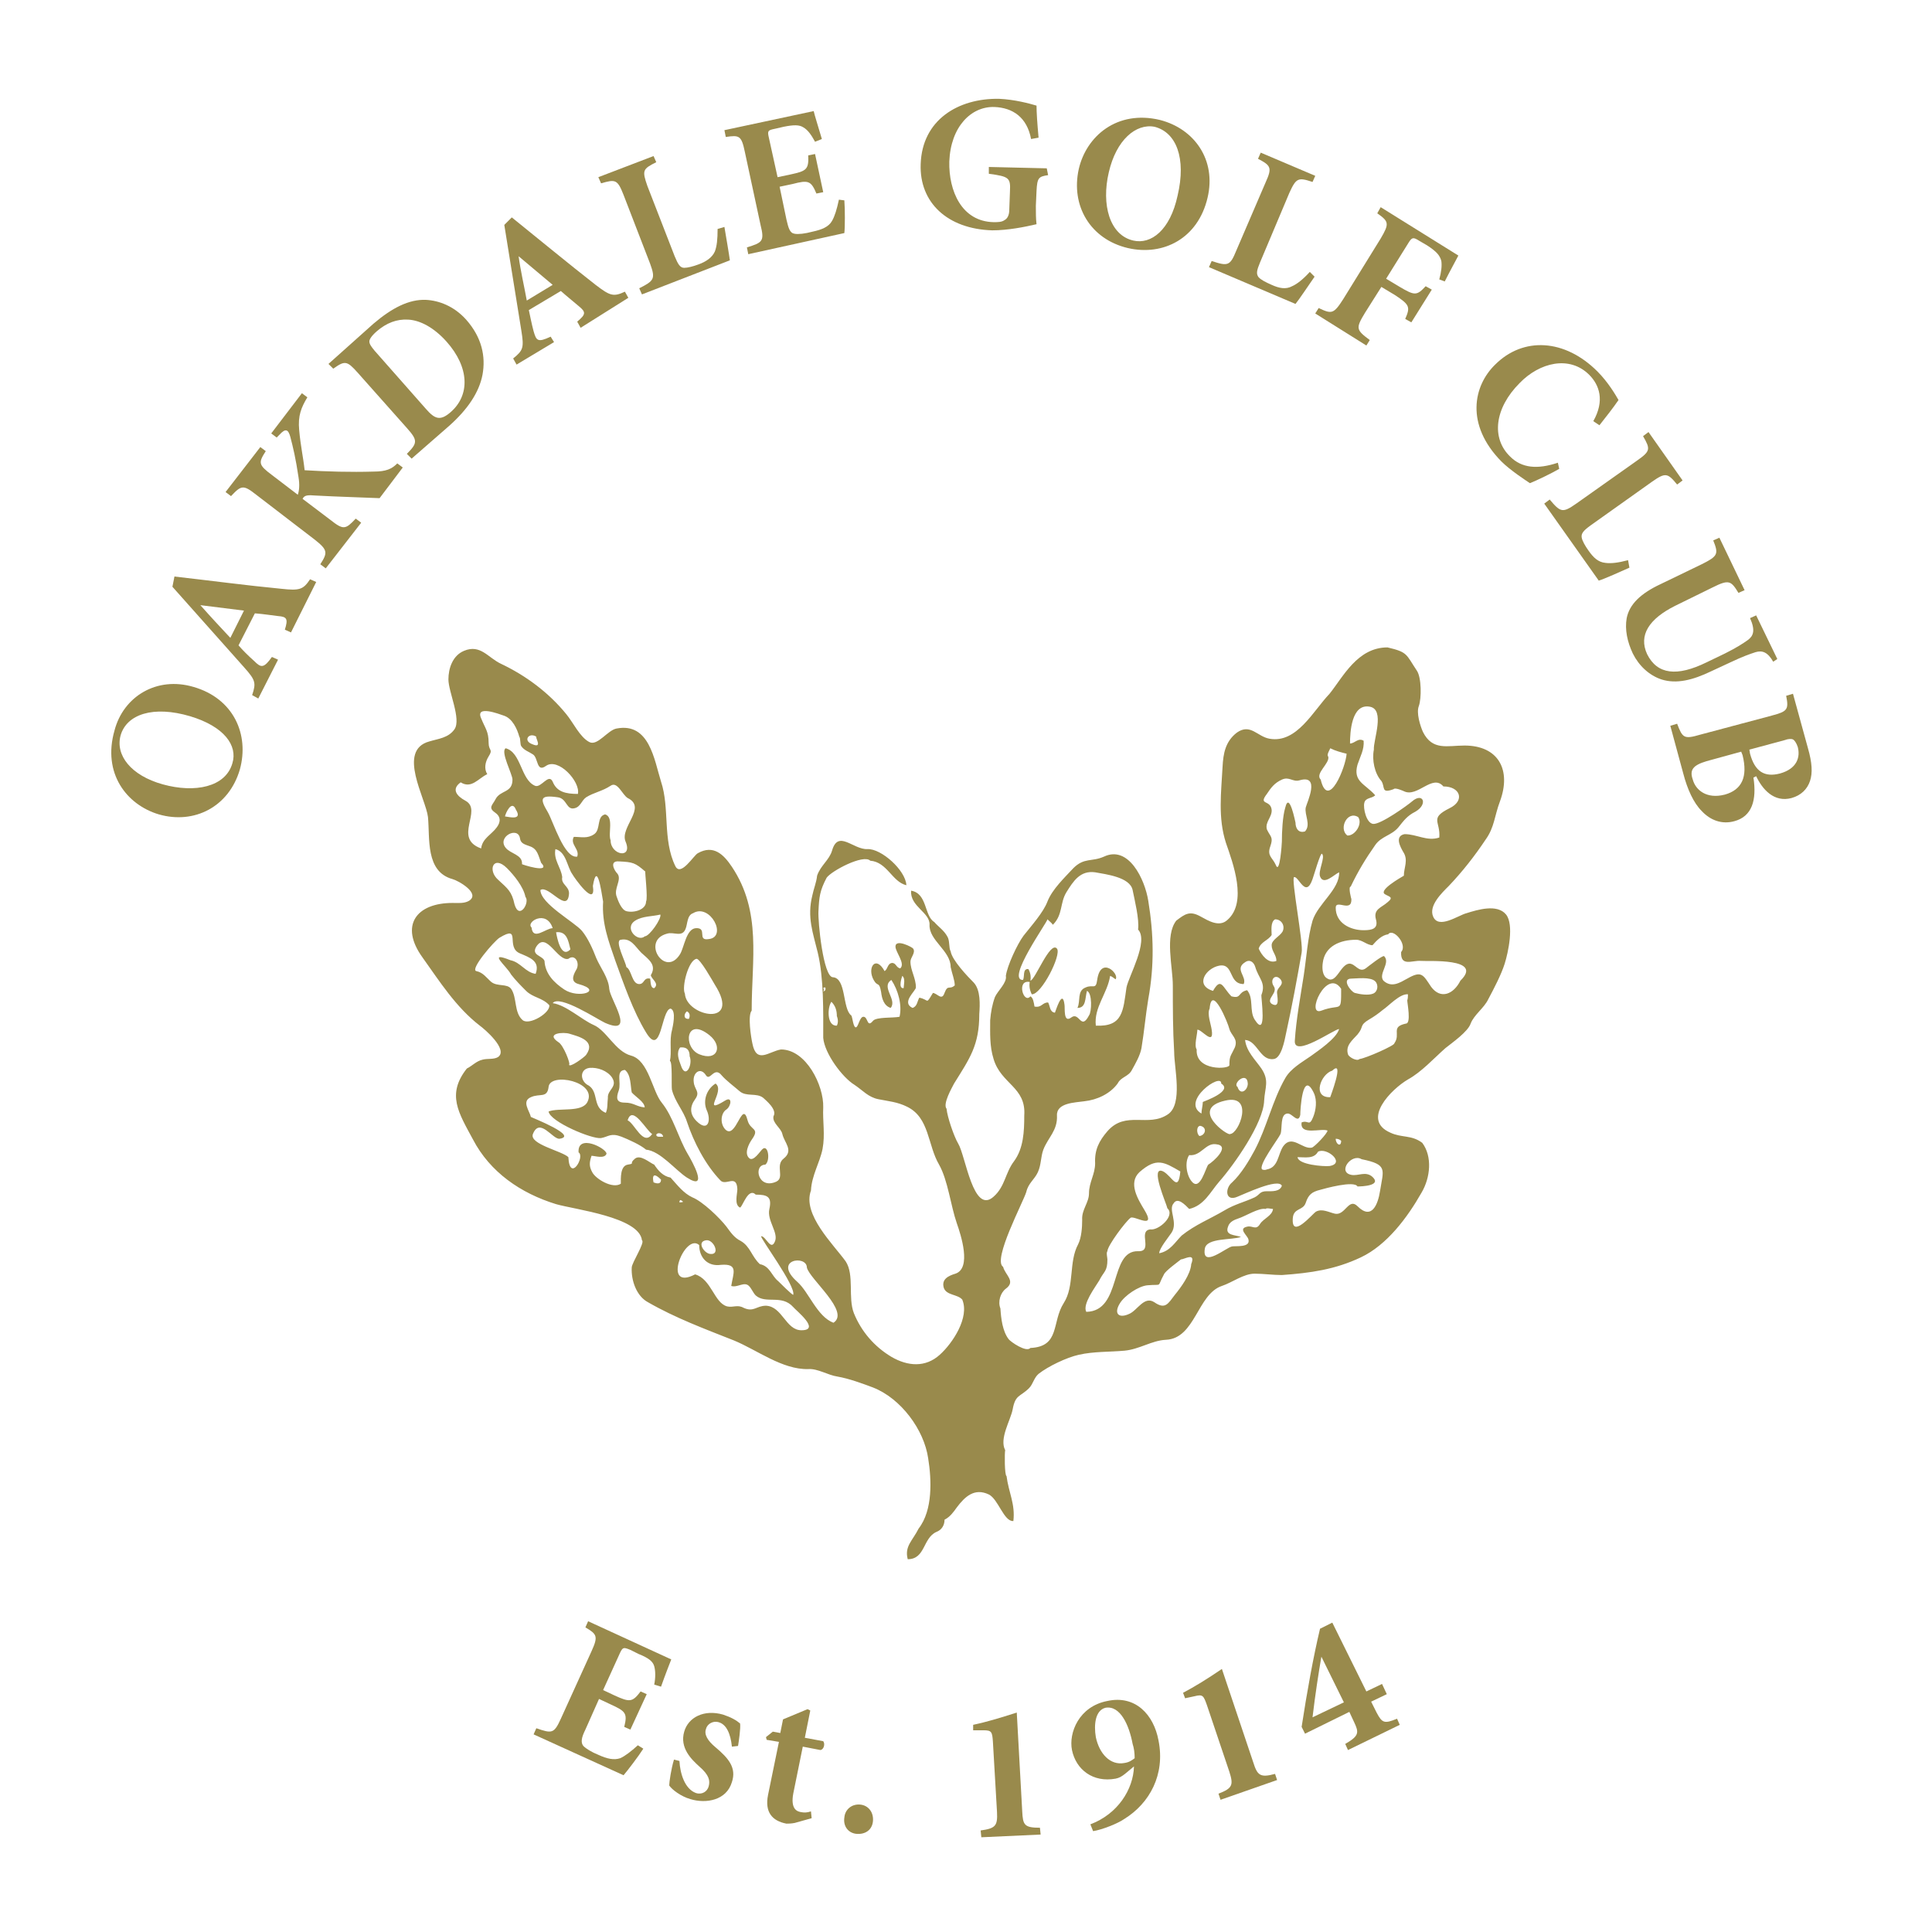 <?xml version="1.0" encoding="UTF-8"?>
<svg xmlns="http://www.w3.org/2000/svg" xmlns:xlink="http://www.w3.org/1999/xlink" version="1.1" id="Layer_1" x="0px" y="0px" viewBox="0 0 283.5 283.5" style="enable-background:new 0 0 283.5 283.5;" xml:space="preserve">
<style type="text/css">
	.st0{opacity:0.85;}
	.st1{fill-rule:evenodd;clip-rule:evenodd;fill:#87752D;}
	.st2{fill:#87752D;}
</style>
<g class="st0">
	<path class="st1" d="M118.4,186c0-1.9-5.1-1.2-1.4,2.1c1.7,1.5,2.9,5.1,5.3,6C124.8,192.5,118.8,187.7,118.4,186 M173.3,184.8   c-0.5,0.4-2.3,1.7-2.5,2.2c-1.1,2-0.1,1.4-2.4,1.6c-1.3,0.1-3.4,1.5-4.1,2.7c-0.9,1.5-0.1,2.2,1.4,1.5c1.2-0.5,2.2-2.7,3.7-1.7   c1.6,1.1,2,0.2,3-1.1c0.9-1.1,2.3-3,2.4-4.5C175.5,183.7,173.8,184.8,173.3,184.8 M102.6,182.7c-2.1-1.9-5.6,6.9-0.6,4.3   c2.4,0.7,2.8,4.2,4.7,4.7c0.9,0.2,1.5-0.3,2.4,0.2c1.5,0.7,1.9-0.3,3.3-0.3c2.4,0.1,2.9,3.6,5.2,3.6c2.9,0-0.8-2.9-1.2-3.4   c-1.7-1.9-4-0.4-5.5-1.7c-0.4-0.4-0.6-1-1-1.4c-0.7-0.7-1.7,0.3-2.6,0c0.3-1.9,1.1-3.3-1.5-3.1   C103.8,185.9,102.6,184.5,102.6,182.7 M103.6,182c-1.4,0.2-0.3,1.9,0.6,2C105.8,184.2,104.7,181.8,103.6,182 M185.7,177.4   c-1-0.2-3,1.1-4,1.4c-0.6,0.2-1.3,0.5-1.5,1.2c-0.5,1.3,1,1.2,1.9,1.5c-1.3,0.5-5,0.1-5.3,1.7c-0.5,3,3.2-0.2,4-0.3   c0.5-0.1,2.7,0.2,2.4-1c-0.1-0.6-1.6-1.6-0.2-1.9c0.8-0.2,1.3,0.6,1.9-0.4c0.5-0.8,1.8-1.2,1.9-2.2   C186.5,177.4,185.9,177.2,185.7,177.4 M100.1,176.4c0.3,0-0.1-0.3-0.3-0.3C99.5,176.6,99.9,176.4,100.1,176.4 M95.9,173.5   c0.5,0.2,1.1,0.3,1.1-0.4C95.4,171.5,95.9,173.5,95.9,173.5 M171.3,177.3c-0.1-0.6-2.7-6.4-0.6-5.4c1.3,0.7,2.2,3.2,2.5,0   c-2.4-1.4-3.5-2.1-6,0.1c-1.7,1.6-0.2,4,0.7,5.5c1.9,3.1-1.5,0.8-2,1.2c-0.7,0.5-3.4,4.1-3.4,4.9c-0.2,0.2,0,1,0,1.2   c0,1.8-0.5,1.7-1.2,3.1c-0.6,1-2.5,3.5-1.9,4.6c5.3-0.1,3.3-9,7.6-8.9c2.3,0.1-0.1-3,1.8-3.2C170,180.6,172.5,178.4,171.3,177.3    M199.8,170.1c-1.5-0.9-3.6,1.9-1.5,2.3c1,0.2,2.1-0.6,3.1,0.3c1.4,1.3-1.6,1.4-2.2,1.4c-0.5-0.9-4.8,0.3-5.5,0.5   c-1.2,0.3-1.7,0.7-2.1,1.9c-0.4,1.2-1.8,0.7-1.9,2.3c-0.2,3.1,2.9-0.7,3.4-1c0.9-0.5,1.9,0.1,2.8,0.3c1.5,0.3,2-2.4,3.3-1.1   c2.1,2.1,3-0.3,3.3-2.2C203,171.6,203.7,170.9,199.8,170.1 M193.4,169c-0.6,1.1-1.9,0.8-3,0.8c0.1,1.1,3.8,1.4,4.7,1.3   C197.5,170.7,194.7,168.3,193.4,169 M174.5,169.5c-0.7,1-0.4,3,0.4,3.9c1.2,1.4,2-2,2.4-2.5c0.7-0.4,3.4-2.8,1.1-3   C176.9,167.7,176.2,169.7,174.5,169.5 M196,167.1c0,0.8,0.8,1.3,0.8,0.3C196.6,167.2,196.3,167.1,196,167.1 M96.3,166.5   c0,0.4,0.5,0.3,1,0.3C97.3,166.3,96.5,166.1,96.3,166.5 M176.1,165.2c-0.6,0.1-0.5,1.2-0.1,1.5   C176.9,166.6,177.2,165.4,176.1,165.2 M95.7,166.4c-0.8-0.4-2.9-4.4-3.6-2C93.1,164.8,94.4,168.3,95.7,166.4 M180.5,166.4   c1.3,0,3.6-5.9-0.7-4.9C174.4,162.7,180.3,166.8,180.5,166.4 M185.9,171.6c1.7-0.3,1.6-2.2,2.4-3.4c1.3-1.8,2.8,0.5,4.2,0.2   c0.4-0.1,2.3-2.1,2.3-2.5c-0.9-0.4-4.1,0.8-3.8-1.2c1-0.4,1.1,0.7,1.7-0.8c0.4-1,0.6-2.4,0.1-3.5c-1.7-3.6-2,2.6-2,3.2   c-0.3,1.4-1.2-0.3-1.9-0.2c-1.1,0.1-0.7,2.2-1,3c-0.3,0.7-3.3,4.6-2.7,5.2C185.4,171.7,185.7,171.7,185.9,171.6 M179.2,159   c0.1-1.7-6,2.6-2.9,4.4c0-0.5,0.2-1.2,0.2-1.7C176.7,161.6,181,160.1,179.2,159 M181.6,159.5c0.4,1.3,1.5,0.5,1.5-0.5   C183,157.1,180.8,159,181.6,159.5 M195.5,157.1c-1.7,0.5-3,4-0.3,3.9C195.1,161.2,197.4,155.3,195.5,157.1 M92.7,160.3   c-0.2-1-0.1-2.6-1-3.3c-1.4,0.1-0.5,1.8-0.9,3c-0.4,1.1-0.4,1.8,0.9,1.8c1.3,0,1.7,0.6,2.9,0.7C94.6,161.7,93.2,160.9,92.7,160.3    M112,161.1c-1-0.8-2.5-0.1-3.5-1c-0.8-0.7-1.9-1.5-2.6-2.3c-1.1-1.4-1.7,0.9-2.3,0c-0.8-1.3-2-0.4-1.8,1c0.1,1.1,1,1.4,0.2,2.5   c-0.8,1.1-0.8,2.2,0.2,3.2c1.7,1.7,2.2-0.1,1.5-1.6c-0.6-1.4,0-3.1,1.3-3.9c1.5,1.1-2.2,4.7,1.4,2.5c1.1-0.7,0.9,0.8,0.2,1.3   c-0.8,0.5-1,2-0.2,2.9c1.6,1.7,2.5-4.5,3.3-1.3c0.4,1.5,1.8,1.1,0.7,2.7c-0.5,0.7-1.3,2.2-0.4,2.9c0.6,0.4,1.5-1,1.8-1.3   c0.9-1,1.3,1.6,0.5,2.2c-1.8,0-1.1,3.7,1.6,2.5c1.3-0.6-0.2-2.4,1.1-3.4c1.5-1.2,0.1-2.3-0.2-3.6c-0.2-0.9-1.5-1.6-1.3-2.6   C114.1,162.8,112.3,161.4,112,161.1 M89.2,161.1c-0.1-1.2,1.5-1.6,0.6-3c-0.7-1-2.1-1.5-3.3-1.4c-1.5,0.2-1.4,2-0.1,2.6   c1.5,1,0.5,3.2,2.5,4C89.2,162.6,89.1,161.9,89.2,161.1 M101.2,155c0-0.8-0.3-1.4-1.4-1.3c-0.6,0.8-0.2,1.8,0.1,2.6   C100.6,158.5,101.7,156.2,101.2,155 M83.5,156.2c0,0.6,2.3-1.1,2.5-1.4c1.5-2.1-1.1-2.7-2.4-3.1c-0.9-0.3-3.6-0.1-1.7,1.2   C82.7,153.3,83.8,156.3,83.5,156.2 M102.6,154.7c2.7,1.1,3.5-1.2,1.5-2.8C100.6,149.1,100.2,153.7,102.6,154.7 M100.8,148.4   c-0.5,0.4-0.5,1.2,0.3,1.1C101.3,149,101.2,148.6,100.8,148.4 M122.8,149.1c0-0.8-0.2-1.5-0.8-2.1c-0.6,0.8-0.7,3.6,0.8,3.5   C123,150.1,123,149.6,122.8,149.1 M175.6,154c-0.2,3.2,4.8,2.9,4.8,2.3c0-1.4,0.2-1.3,0.8-2.6c0.5-1.3-0.5-1.7-0.8-2.7   c-0.2-0.9-2.6-6.7-2.9-3c-0.4,0.8,0.2,2.3,0.3,3.1c0.4,2.5-1.5-0.1-2.1,0C175.7,151.8,175.2,153.4,175.6,154 M206.5,146.8   c0.1-0.3,0.1-0.6,0.1-0.9c-1.2-0.1-2.8,1.7-3.7,2.3c-0.6,0.5-1.3,1-2,1.4c-1.5,0.9-0.7,1-1.7,2.2c-0.7,0.8-1.8,1.6-1.4,2.9   c0.1,0.4,1.3,1.1,1.7,0.7c0.9-0.1,5.2-2,5.1-2.3c1-1.4-0.6-2.4,1.7-2.9C207.1,150.2,206.5,147.2,206.5,146.8 M121.1,144.9   c-0.6,0,0,0.2-0.3,0.6C121.1,145.4,121.2,145.2,121.1,144.9 M196.8,145.1c-2.1-3.2-5.3,4.1-2.9,3.2   C196.8,147.2,196.8,148.8,196.8,145.1 M198.3,143.6c-1.5,0-0.1,1.9,0.5,2.1c0.7,0.2,2,0.4,2.7,0.1c0.7-0.3,0.8-1.3,0.3-1.8   C201.1,143.3,199,143.6,198.3,143.6 M187.4,145.5c0.1-0.7,1.1-1,0.5-1.8c-0.8-0.9-1.6,0.1-1,1c0.7,1-1.2,1.9-0.3,2.6   C188,148.1,187.3,145.9,187.4,145.5 M132.4,143.2c0,0-0.7,1.9,0.2,1.8C132.6,144.6,132.9,143.6,132.4,143.2 M180.7,146.2   c1.5,0.4,0.9-0.6,2.3-0.9c1,1.2,0.3,3,1.1,4.3c1.9,3,0.9-3.4,1-3.6c0.7-1.8-0.4-2.4-0.9-4.1c-0.2-0.7-0.8-1.2-1.5-0.7   c-1.6,1,0.3,2.1-0.2,3.2c-2.3,0-1.4-3.1-3.6-2.7c-2,0.4-3.6,2.9-0.9,3.7C179.2,143.3,179.4,144.9,180.7,146.2 M100.5,145.8   c0.2,3.4,8.4,5,4.4-1.3c-0.3-0.5-2.2-3.9-2.7-3.8C101,140.9,100,144.9,100.5,145.8 M83.4,140.7c-1.6,0.4-3.2-4.1-4.7-1.8   c-0.8,1.3,0.9,1.3,1.2,2.1c0.1,1.9,1.4,3.2,2.9,4.2c2.1,1.4,5.8,0.2,2.1-0.8c-1.1-0.3-0.9-1.1-0.4-2   C85.2,141.4,84.4,139.9,83.4,140.7 M94.1,139.8c-0.9-0.9-1.5-2.2-3-1.9c-1,0.1,0.8,3.4,0.8,4c0.8,0.4,0.8,2.5,1.9,2.5   c0.8,0,0.6-1,1.6-0.8c0.1,0.4,0,1.4,0.6,1.4c0.8-0.7-0.4-1.3-0.5-1.9C96.4,141.6,95.2,140.8,94.1,139.8 M203.7,137.1   c-0.9,0.1-1.7,0.9-2.3,1.6c-0.8,0-1.5-0.8-2.4-0.8c-2.3,0-4.6,0.9-4.9,3.4c-0.1,0.7-0.1,1.9,0.7,2.3c1.3,0.8,1.9-2.1,3.2-2.2   c0.9,0,1.4,1.4,2.4,0.7c0.4-0.3,2.4-1.9,2.7-1.8c1,1-0.9,2.6-0.1,3.6c1.2,1.1,2.4,0.3,3.5-0.3c2.1-1.2,2.3-0.6,3.5,1.2   c1.4,1.9,3.3,1.1,4.3-0.9c3.5-3.4-4.9-2.8-5.8-2.9c-1.3-0.1-3,0.9-2.9-1.3C206.6,138.6,204.4,136.1,203.7,137.1 M81.6,136.8   c0.1,0.6,0.7,4,2.1,2.5C83.4,138.1,83.2,136.6,81.6,136.8 M74.9,140.9c1.5,0.3,2.2,1.8,3.7,2c0.7-1.9-0.9-2.4-2.3-3   c-2.2-0.9,0.3-4.3-3-2.3c-0.8,0.5-4.4,4.7-3.4,4.9c1,0.2,1.5,1,2.2,1.6c0.9,0.7,2.3,0.2,2.9,1c0.9,1.3,0.4,3.5,1.7,4.6   c1,0.8,4.1-1.1,3.9-2.2c-1-1.1-2.4-1.1-3.4-2.1c-0.8-0.8-1.5-1.5-2.2-2.4C74.3,141.7,71.4,139.5,74.9,140.9 M188.2,136.7   c0.4-0.8-0.1-1.8-1.1-1.8c-0.7,0.4-0.5,1.7-0.5,2.3c-0.5,0.8-1.6,1-1.9,2c0.4,0.9,1.4,2.3,2.6,1.8c0-0.9-0.7-1.4-0.7-2.3   C186.6,137.9,187.8,137.4,188.2,136.7 M78,136.1c0.2,2,2.1,0.1,3.1,0.1C80.2,133.4,77.1,135.3,78,136.1 M94.6,137.4   c0.7,0,2.5-2.6,2.3-3.2c-1.2,0.3-2.6,0.2-3.7,0.9C91.5,136.2,93.6,138.3,94.6,137.4 M101.7,134c-0.9,0.3-0.8,1.6-1.1,2.3   c-0.5,1.3-1.7,0.4-2.7,0.7c-3.9,1-0.3,6.6,1.9,3c0.6-1,0.9-3.7,2.3-3.8c1.8-0.1,0.1,1.9,1.9,1.6C106.8,137.5,104.2,132.5,101.7,134    M167,136.4c0.2-1.5-0.5-4.3-0.8-5.8c-0.4-1.9-3.9-2.3-5.5-2.6c-2.2-0.3-3.2,1.3-4.2,2.9c-1,1.6-0.5,3.3-2,4.8   c-0.2-0.3-0.5-0.5-0.8-0.8c0,0.4-6.1,8.9-3.6,8.9c0.3-0.4-0.1-1.7,0.8-1.6c0.3,0.5,0.4,1.1,0.3,1.7c0.7-0.1,2.9-5.9,3.9-4.7   c0.7,0.9-2.3,6.8-3.7,6.7c-0.3-0.6-0.4-1.2-0.3-1.8c-2-0.4-0.9,3.3,0.1,2.1c0.4,0.2,0.5,0.9,0.6,1.5c1.1,0.2,1.1-0.6,2-0.6   c0.3,0.5,0.2,1.4,1,1.5c0.1-0.2,1.1-3.6,1.4-1.2c0.1,0.5-0.2,2.8,1,1.9c1.2-0.9,1.4,2,2.6-0.3c0.4-0.5,0.5-3.3-0.3-3.6   c-0.3,1.1-0.1,2.5-1.4,2.5c0.5-1-0.1-2.5,1.2-3c1.1-0.5,1.5,0.4,1.7-1.1c0.5-3.6,3.3-0.9,2.7-0.1c-0.3-0.2-0.5-0.4-0.8-0.5   c-0.4,2.6-2.4,4.6-2.1,7.3c4,0.2,4-2.2,4.5-5.6C165.6,143.3,168.6,138.1,167,136.4 M77.1,131.6c-0.3-1.5-1.7-3.2-2.7-4.2   c-2-2-2.9,0.3-1.3,1.7c1.4,1.3,2,1.7,2.4,3.6C76.2,135.1,77.8,132.4,77.1,131.6 M94.7,127.9c-1.5-1.3-1.8-1.4-3.9-1.5   c-1.4-0.1-0.7,1.3-0.2,1.8c0.7,0.9-0.6,2.2-0.1,3.4c0.2,0.6,0.7,1.9,1.4,2.1c1.1,0.3,2.9-0.2,2.9-1.4   C95.1,131.8,94.6,127.9,94.7,127.9 M194,125.3c-0.2-0.4-1.3,3.5-1.4,3.7c-1,2.9-2-0.4-2.7-0.3c-0.5,0.1,1.4,9.8,1.1,11.1   c-0.7,4-1.4,7.8-2.3,11.9c-0.2,1-0.7,3.6-1.8,3.7c-2,0.3-2.4-2.7-4.2-2.8c0.2,1.7,1.5,2.9,2.4,4.2c1.2,1.8,0.5,2.8,0.4,4.7   c-0.1,3.3-4.4,9.4-6.6,11.9c-1.3,1.5-2.2,3.5-4.4,4c-0.6-0.6-1.7-1.8-2.3-0.8c-0.8,0.9,0.7,2.8-0.3,4.3c-0.4,0.6-1.8,2.3-1.8,3   c1.6-0.3,2.3-1.6,3.3-2.6c2-1.6,4.1-2.4,6.3-3.7c1.5-0.9,2.9-1.2,4.4-1.9c0.8-0.4,0.7-0.9,1.8-0.9c0.7,0,1.9,0.1,2.2-0.8   c-0.5-1.2-5.7,1.3-6.5,1.6c-1.8,0.8-1.9-1.2-0.8-2.1c1.3-1.2,2.5-3.2,3.3-4.7c1.8-3.4,2.6-7.3,4.5-10.6c0.8-1.4,2.4-2.3,3.7-3.2   c1.1-0.8,3.8-2.6,4.2-4c-0.7,0-6.7,4.3-6.5,1.7c0.2-3.1,0.8-6.3,1.3-9.5c0.4-2.6,0.6-5.7,1.3-8.1c0.8-2.5,4-4.6,3.9-7.1   c-0.7,0.3-2.3,2-2.8,0.6C193.4,127.8,194.5,125.8,194,125.3 M87,130c0.5,3.4-2.8-1.3-3-1.7c-0.8-1.1-0.9-3.3-2.5-3.7   c-0.3,1.6,0.8,2.6,1,4.1c-0.2,1.1,1,1.3,1,2.4c-0.2,3.1-3-1.3-4.2-0.5c0,2,5,4.7,6.1,6c0.9,1.1,1.6,2.7,2.1,4   c0.6,1.4,1.8,2.9,1.9,4.5c0.1,1.5,4,7-0.6,5c-1.1-0.5-6.7-4.2-7.7-2.9c2,0.3,4.2,2.4,6,3.2c1.9,0.8,3.2,3.9,5.5,4.5   c2.6,0.7,3.1,5.2,4.5,6.9c1.7,2.1,2.4,5.1,3.8,7.5c0.6,1,3.2,5.6-0.1,3.5c-1.7-1.1-3.9-3.9-6-4.1c-0.8-0.7-2.6-1.5-3.6-1.9   c-1.6-0.6-1.9,0-3,0.2c-1.3,0.2-7.5-2.4-7.7-3.9c1.5-0.6,4.9,0.2,5.7-1.4c1.5-3-5.5-4.4-5.7-2.2c-0.2,1.7-1.3,0.9-2.6,1.5   c-1.4,0.6-0.2,2,0,2.9c0.4,0.2,7,2.8,4.2,3.2c-1,0.1-2.9-3.2-3.9-0.7c-0.6,1.5,4.3,2.5,5.2,3.4c0.2,3.8,2.5-0.1,1.5-0.7   c-0.2-2.8,4.1-0.6,4.1,0.2c-0.3,0.8-1.7,0.3-2.2,0.3c-0.3,0.9-0.4,1.5,0.1,2.4c0.5,1,3,2.5,4.2,1.7c0-0.8-0.1-2.6,1-2.8   c1.2-0.2,0.1-0.1,1.1-0.9c0.8-0.6,2.1,0.6,2.8,0.9c0.6,0.9,1.3,1.7,2.4,1.9c1,1.1,1.9,2.3,3.2,2.9c1.5,0.6,4,3,5,4.3   c0.6,0.8,1.1,1.6,2.1,2.1c1.4,0.8,1.6,2.3,2.8,3.4c1.5,0.3,1.7,1.7,2.7,2.5c0.3,0.3,2,2,2.2,2c0.4-1.3-5-8.5-4.7-8.6   c0.7,0,1.4,2.2,2,0.8c0.6-1.3-1.2-3.1-0.8-4.8c0.4-1.8-0.3-2.1-2-2.1c-1.1-1.1-1.9,1.7-2.3,1.9c-0.9-0.4-0.4-2-0.4-2.7   c-0.1-2.3-1.7-0.4-2.5-1.3c-2.2-2.3-3.9-5.6-4.9-8.6c-0.5-1.6-1.8-3-2.2-4.7c-0.1-0.5,0.1-4.2-0.3-4.2c0.3-1.3-0.1-3,0.3-4.5   c0.1-0.5,0.7-2.9-0.2-3.2c-1.4,0.2-1.3,7.3-3.6,3.5c-1.9-3.1-3.3-7.2-4.5-10.5c-1-2.9-2-5.5-1.8-8.7C88.2,130.5,87.6,126.4,87,130    M79.4,126.6c-0.4-1-0.5-2-1.6-2.4c-0.8-0.3-1.4-0.4-1.5-1.2c-0.3-1.8-3.4-0.2-2.1,1.4c0.7,0.9,2.5,1,2.4,2.4   C76.4,126.8,81,128.3,79.4,126.6 M199.3,119.9c-1.6-1-2.9,1.7-1.6,2.7C198.8,122.7,200,120.9,199.3,119.9 M75.7,118.8   c-0.6-1.5-1.5,0.5-1.6,1C74.8,119.9,76.7,120.4,75.7,118.8 M92.1,117.1c-0.8-0.5-1.5-2.5-2.5-1.8c-1.2,0.8-2.5,1-3.6,1.7   c-0.7,0.5-0.8,1.4-1.7,1.6c-1.2,0.3-1.1-1.4-2.4-1.6c-2.7-0.4-2.7,0.2-1.5,2.2c0.8,1.4,2.4,6.8,4.3,6.5c0.4-1.1-1.1-1.8-0.5-2.9   c1.1,0,2,0.3,3-0.4c1-0.7,0.3-2.6,1.6-2.9c1.3,0.4,0.4,2.8,0.8,3.8c0,2.2,3.3,2.8,2.2,0.2C90.9,121.4,95,118.5,92.1,117.1    M190.1,120.7c0,0.8,0.4,1.6,1.4,1.3c0.9-1-0.1-2.4,0.1-3.5c0.2-0.8,2.2-4.9-0.9-4c-1,0.3-1.5-0.6-2.6-0.1   c-1.1,0.5-1.6,1.2-2.2,2.1c-1.3,1.7,0.5,0.8,0.7,2.3c0.1,1.1-1,1.8-0.7,2.9c0.5,1.1,1,1.1,0.5,2.5c-0.5,1.4,0.3,1.6,0.8,2.7   c0.6,1.6,0.9-3.2,0.9-3.4c0-1.4,0.1-3.7,0.5-5C189.2,116,190.1,120.8,190.1,120.7 M193.8,114.4c1.1,4.6,3.7-1.9,3.8-3.8   c-0.8-0.2-1.6-0.4-2.4-0.8c0,0.1-0.6,1-0.3,1.2C195.2,112,192.9,113.5,193.8,114.4 M78.7,108.1c-1.1-0.7-2,0.6-0.6,1.1   C79.7,109.9,78.5,108.2,78.7,108.1 M76.2,108.1c-0.3-1.1-1-2.7-2.3-3.1c-0.6-0.2-4.2-1.6-3.3,0.4c0.6,1.5,1.1,1.9,1.1,3.6   c0,1.2,0.7,0.9,0,2c-0.5,0.8-0.7,1.8-0.2,2.6c-1.3,0.6-2.3,2.2-3.9,1.2c-1.4,1-0.6,2,0.7,2.7c2.6,1.4-1.9,5.5,2.3,7   c0.2-1.5,1.5-2,2.3-3.1c0.6-0.8,0.6-1.6-0.3-2.2c-1-0.7-0.3-1.1,0.1-1.9c0.7-1.4,2.5-0.9,2.5-2.9c0-0.8-1.8-4.1-1-4.6   c2.3,0.6,2.2,4.6,4.3,5.5c0.9,0.4,2-1.9,2.6-0.6c0.6,1.5,1.9,1.8,3.7,1.8c0.4-1.8-2.9-5.4-4.7-4.1c-1.4,1-1.1-1.2-1.9-1.7   c-0.6-0.4-1.3-0.6-1.7-1.2C76.3,109.3,76.4,108.3,76.2,108.1 M201.6,110c-0.1-1.4,1.7-5.9-0.6-6.3c-2.7-0.5-2.9,3.8-2.9,5.4   c0.7,0,1.2-0.9,2-0.4c0.1,1.3-0.5,2.3-0.9,3.5c-0.7,2.5,1.1,2.8,2.6,4.5c-0.5,0.5-1.4,0.3-1.6,1.1c-0.2,0.8,0.3,3,1.3,3.1   c1.1,0.1,5-2.7,5.7-3.3c1.6-1.4,2.4,0.4,0.5,1.5c-1.2,0.6-1.7,1.3-2.5,2.3c-1,1.2-2.5,1.3-3.4,2.6c-1.4,2-2.5,3.8-3.6,6.1   c-0.4,0,0.1,1.9,0.1,1.8c0.1,2.1-2.3,0-2.3,1.3c0,2.3,2.2,3.3,4.1,3.3c1.2,0,2.2-0.2,1.8-1.6c-0.4-1.5,0.8-1.7,1.7-2.5   c1-0.8,0.2-0.8-0.4-1.2c-0.9-0.6,2.3-2.4,2.8-2.7c0-1.2,0.7-2.3-0.1-3.5c-0.4-0.7-1.3-2.3,0.2-2.6c1.8,0,3.3,1.1,5.1,0.5   c0.2-2.4-1.5-2.8,1.5-4.3c2.3-1.1,1.6-3.2-0.9-3.2c-1.6-1.9-3.8,1.7-5.8,0.7c0,0-1.3-0.6-1.5-0.3c-1.9,0.7-1.2-0.3-1.8-1.2   C201.7,113.5,201.3,111.5,201.6,110 M203.6,95c3,0.7,2.7,1,4.3,3.4c0.7,1,0.7,4.1,0.3,5.2c-0.4,1,0.2,2.9,0.6,3.8   c1.4,2.8,3.6,2,6.1,2c5,0,6.9,3.6,5.2,8.2c-0.8,2.1-0.8,3.8-2.1,5.6c-1.6,2.4-3.4,4.7-5.4,6.8c-1,1-3,2.9-2.3,4.5   c0.8,1.9,3.7-0.2,4.9-0.5c1.6-0.5,4.5-1.4,5.8,0.2c1.2,1.5,0.3,5.6-0.2,7.2c-0.5,1.6-1.6,3.7-2.4,5.2c-0.6,1.3-2.1,2.3-2.6,3.6   c-0.4,1.2-2.7,2.8-3.7,3.6c-1.7,1.5-3.5,3.5-5.5,4.6c-2.4,1.4-6.9,5.9-2.6,7.8c1.7,0.8,3.1,0.3,4.7,1.5c1.5,2,1.2,5.1-0.1,7.3   c-2.1,3.7-5.1,7.7-8.9,9.5c-3.8,1.8-7.4,2.3-11.6,2.6c-1.3,0-2.7-0.2-4-0.2c-1.6,0-3.3,1.3-4.8,1.8c-3.6,1.2-3.9,7.7-8.2,7.9   c-2.1,0.1-3.9,1.4-6.1,1.6c-2.2,0.2-4.5,0.1-6.7,0.6c-1.8,0.4-4.5,1.7-5.9,2.8c-0.7,0.6-0.8,1.5-1.4,2.1c-1.3,1.3-2,0.9-2.4,3.1   c-0.3,1.6-2,4.3-1.1,6c-0.1,0.4-0.1,3.7,0.2,3.8c0.3,2.4,1.3,4.1,1,6.6c-1.4,0.1-2.2-3.2-3.6-3.9c-2.1-1-3.5,0.3-4.7,1.9   c-0.5,0.7-1,1.4-1.8,1.8c0,0.8-0.4,1.5-1.2,1.8c-2,0.9-1.6,4-4.2,4c-0.5-1.9,0.7-2.7,1.6-4.5c2.1-2.7,1.9-7.2,1.4-10.3   c-0.6-4.2-4-8.8-8.1-10.4c-1.6-0.6-3.5-1.3-5.2-1.6c-1.4-0.2-2.9-1.2-4.3-1.1c-3.8,0.1-7.5-2.8-10.9-4.2c-4.3-1.7-8.6-3.3-12.6-5.6   c-1.7-0.9-2.5-3.2-2.4-5.1c0-0.7,2-3.7,1.5-4c-0.4-3.4-9.8-4.5-12.6-5.3c-5.2-1.6-9.7-4.7-12.2-9.5c-2.1-3.9-3.9-6.6-0.9-10.4   c0.8-0.4,1.4-1.1,2.3-1.3c0.7-0.2,1.7,0,2.3-0.4c1.5-1.1-2-4.1-2.7-4.6c-3.5-2.7-5.9-6.5-8.4-10c-3.4-4.7-0.9-8,4.4-8   c0.8,0,1.7,0.1,2.4-0.3c1.8-1.1-1.6-3-2.4-3.2c-4-1.1-3.3-6-3.6-9.1c-0.3-2.7-4.6-9.8,0.2-11.1c1.3-0.4,2.8-0.5,3.7-1.8   c1-1.5-0.9-5.5-0.9-7.3c0-1.6,0.6-3.5,2.3-4.2c2.4-1,3.5,1,5.4,1.9c3.6,1.7,7,4.2,9.6,7.4c1,1.2,2,3.4,3.4,4.1c1.2,0.6,2.7-1.8,4-2   c4.8-0.9,5.5,4.6,6.5,7.8c1.3,3.9,0.2,8.5,2.1,12.4c0.8,1.6,2.7-1.6,3.3-1.9c2.3-1.3,3.8,0.2,5,2c4.4,6.6,2.9,13.6,2.9,21.1   c-0.6,0.7-0.1,3.9,0.1,4.8c0.6,3.1,2.4,1.2,4.2,0.9c3.7,0,6.3,5.3,6.2,8.5c-0.1,2,0.3,4-0.1,6.1c-0.4,2-1.6,3.9-1.7,6.1   c-1.3,3.5,3.3,7.9,5.1,10.4c1.3,2,0.3,5.3,1.2,7.6c1.1,2.7,3,4.9,5.5,6.4c2.4,1.4,5,1.6,7.1-0.3c1.9-1.7,4.4-5.5,3.3-8.1   c-0.7-0.8-2.3-0.6-2.7-1.7c-0.4-1.3,0.7-1.8,1.7-2.1c2.4-0.8,0.8-5.7,0.2-7.4c-0.9-2.6-1.3-6.3-2.6-8.6c-1.7-2.9-1.4-6.9-4.7-8.5   c-1.4-0.7-2.7-0.8-4.2-1.1c-1.5-0.3-2.3-1.3-3.5-2.1c-1.8-1.1-4.4-4.6-4.6-6.9c0-3.9,0.1-8.7-0.8-12.5c-0.7-2.9-1.6-5.2-0.8-8.4   c0.2-1,0.6-1.9,0.7-2.9c0.5-1.5,1.8-2.3,2.2-3.7c0.9-3.1,3.1-0.1,5.2-0.2c2-0.1,5.6,3.1,5.7,5.3c-2.1-0.5-2.8-3.4-5.3-3.6   c-1-1-5.7,1.5-6.4,2.5c-1,1.9-1.1,2.8-1.2,4.9c-0.1,1.5,0.7,9.6,2.1,9.7c2,0.1,1.4,4.6,2.7,5.6c0.2,0.1,0.3,2.1,0.8,1.7   c0.3-0.3,0.5-1.5,1-1.5c0.7,0,0.5,1.7,1.4,0.6c0.5-0.6,3-0.4,3.9-0.6c0.4-1.7-0.2-3.9-1.2-5.4c-1.6,1,0.9,2.9-0.1,4.1   c-1-0.3-1.3-1.4-1.4-2.3c-0.3-1.7-0.5-0.7-1.1-1.8c-1-1.8,0.3-3.7,1.6-1.3c0.5-0.3,0.4-1.1,1.1-1.2c0.6,0,0.6,0.7,1.2,0.8   c0.8-0.7-0.7-2.4-0.7-3.2c0-1.2,2.5,0.1,2.6,0.3c0.4,0.6-0.4,1.3-0.4,1.9c0,1.3,0.8,2.4,0.8,3.8c0,0.5-2.2,2.2-0.5,3   c0.7-0.2,0.7-1,1-1.5c1.5,0.3,0.9,1.1,2-0.7c0.7,0.1,1.3,1.2,1.7,0c0.5-1.3,0.7-0.4,1.5-1.1c0-0.8-0.4-1.7-0.6-2.7   c0-2.4-3.2-3.9-3.1-6.2c0.1-1.8-2.9-2.7-2.7-5c2.4,0.4,1.9,3.7,3.4,4.6c0.6,0.7,1.4,1.2,1.9,2.1c0.4,0.6,0.2,1.7,0.5,2.2   c0.2,1.3,2.5,3.7,3.4,4.6c1,1.1,0.9,3.2,0.8,4.6c0,4.6-1.4,6.5-3.7,10.2c-0.3,0.6-1.7,3-1.1,3.7c0.1,1.2,1.1,4.1,1.7,5.1   c1.1,1.8,2.2,10.5,5.2,7.8c1.7-1.5,1.7-3.5,3-5.2c1.4-1.9,1.5-4.4,1.5-6.7c0.3-4.2-3.4-4.6-4.5-8.3c-0.6-1.9-0.5-3.8-0.5-5.7   c0.1-1.2,0.3-2.3,0.7-3.4c0.4-0.9,1.8-2.1,1.6-3.1c0.2-1.5,1.7-4.7,2.6-5.9c1.1-1.4,2.9-3.4,3.5-5c0.7-1.8,2.5-3.5,3.8-4.9   c1.6-1.6,2.7-0.9,4.5-1.7c3.6-1.7,6,3.3,6.5,6.5c0.8,4.9,0.9,9.5,0,14.4c-0.4,2.4-0.6,4.8-1,7.2c-0.2,1.1-0.9,2.3-1.4,3.2   c-0.5,1-1.6,1-2.1,2c-1.1,1.5-3,2.4-4.9,2.6c-1.3,0.2-4.1,0.2-4,2.1c0.1,2.2-1.3,3.2-2,5c-0.4,1.1-0.3,2.2-0.8,3.3   c-0.5,1.1-1.4,1.6-1.7,2.9c-0.4,1.4-5,10-3.4,11c0.3,1.2,1.9,2.1,0.4,3.2c-0.8,0.6-1.2,1.9-0.8,2.9c0.1,1.5,0.3,3.3,1.2,4.5   c0.3,0.4,2.6,2,3.2,1.3c4.4-0.2,3.1-3.8,4.9-6.6c1.6-2.5,0.7-6,2.1-8.6c0.5-1,0.6-2.5,0.6-3.6c-0.1-1.5,1-2.5,1-3.9   c0-1.6,0.9-2.8,0.9-4.4c-0.1-2,0.6-3.3,1.8-4.7c2.7-3.1,6-0.5,8.9-2.5c2.2-1.5,0.9-6.8,0.9-9.1c-0.2-3.3-0.2-6.5-0.2-9.8   c0-2.7-1.2-7.3,0.5-9.5c1.3-1,2-1.5,3.6-0.6c1.1,0.6,2.7,1.6,3.9,0.5c3-2.6,0.8-8.4-0.2-11.3c-1.2-3.7-0.7-7.4-0.5-11.2   c0.1-1.9,0.4-3.7,2.1-5c2-1.4,3,0.6,4.8,0.9c4,0.7,6.4-4.1,8.8-6.6C197.1,99.3,199.2,95,203.6,95"></path>
	<path class="st2" d="M28.4,100.8c5.9,1.7,8.2,7,6.8,12.1c-1.6,5.5-6.7,8.1-11.9,6.6c-4.7-1.4-8.3-6-6.5-12.3   C18.1,102.2,23,99.2,28.4,100.8 M23.9,115.1c4.7,1.3,9.2,0.4,10.2-3.1c0.8-2.6-1.2-5.4-6.2-6.9c-5.4-1.6-9.3-0.3-10.2,2.8   C16.9,110.8,19.2,113.8,23.9,115.1"></path>
	<path class="st2" d="M42.7,92.8l-0.9-0.4c0.5-1.6,0.3-1.9-1-2c-0.9-0.1-2.1-0.3-3.4-0.4L35,94.7c0.6,0.7,1.4,1.5,2.3,2.3   c1,1,1.4,1.1,2.6-0.6l0.9,0.4l-2.9,5.7L37,102c0.6-1.8,0.5-2.2-1.2-4.1L25.3,86.1l0.3-1.5c5.3,0.6,10.5,1.3,15.7,1.8   c2.7,0.3,3.2,0.1,4.2-1.4l0.9,0.4L42.7,92.8z M29.4,88.8L29.4,88.8c1.5,1.7,3,3.3,4.4,4.8l2-4L29.4,88.8z"></path>
	<path class="st2" d="M55.7,73.1c-2.1-0.1-6.1-0.2-9.7-0.4c-1.1-0.1-1.4,0.1-1.6,0.5l4.1,3.1c1.9,1.5,2.2,1.4,3.7-0.2l0.8,0.6   l-5.2,6.7l-0.8-0.6c1.1-1.7,1.1-2.1-0.8-3.6l-8.6-6.6c-1.9-1.5-2.2-1.4-3.7,0.2l-0.8-0.6l5.1-6.6l0.8,0.6c-1.1,1.7-1.1,2,0.9,3.5   l3.8,2.9c0.2-0.6,0.3-1.4,0.1-2.6c-0.4-2.7-0.8-4.4-1.2-5.9c-0.3-1.1-0.7-1.3-1.6-0.3l-0.4,0.4l-0.8-0.6l4.5-5.9l0.8,0.6   c-0.9,1.5-1.4,2.7-1.2,4.8c0.2,2.3,0.6,4,0.8,5.9c3.2,0.2,6.8,0.3,10.1,0.2c1.9,0,2.7-0.4,3.5-1.2l0.8,0.6L55.7,73.1z"></path>
	<path class="st2" d="M54.8,47.5c2.7-2.3,5.2-3.6,7.7-3.5c1.9,0.1,4.1,0.9,5.9,2.9c2.3,2.6,2.9,5.4,2.4,8.1   c-0.5,2.6-2.2,5.1-4.9,7.5l-5.5,4.8l-0.7-0.7c1.6-1.6,1.6-2,0-3.8l-7.2-8.1c-1.6-1.8-1.9-1.8-3.6-0.6l-0.7-0.7L54.8,47.5z M62.5,60   c1.3,1.5,2.1,1.8,3.6,0.5c2.9-2.5,2.8-6.6-0.6-10.4c-1.8-2-3.8-3.1-5.6-3.2c-1.7-0.1-3.2,0.5-4.6,1.7c-0.8,0.7-1.1,1.2-1.1,1.5   c0,0.4,0.3,0.8,0.8,1.4L62.5,60z"></path>
	<path class="st2" d="M85.2,48.1l-0.5-0.9c1.3-1.1,1.3-1.4,0.2-2.3c-0.7-0.6-1.7-1.4-2.6-2.2l-4.7,2.8c0.2,0.9,0.4,2,0.7,3.1   c0.4,1.4,0.6,1.7,2.5,0.8l0.5,0.8l-5.5,3.3l-0.5-0.9c1.5-1.2,1.6-1.6,1.2-4.1l-2.5-15.5l1.1-1.1c4.1,3.3,8.2,6.7,12.3,9.9   c2.1,1.6,2.6,1.8,4.3,1l0.5,0.9L85.2,48.1z M76.1,37.6L76.1,37.6c0.3,2.2,0.8,4.3,1.2,6.5l3.8-2.3L76.1,37.6z"></path>
	<path class="st2" d="M106.3,33.3c0.2,1.2,0.7,4.1,0.8,4.9l-12.9,5l-0.4-0.9c2.2-1.1,2.4-1.4,1.6-3.6l-3.9-10.1   c-0.9-2.3-1.2-2.3-3.3-1.7l-0.4-0.9l8.1-3.1l0.4,0.9c-2,1-2.1,1.2-1.3,3.5l4,10.3c0.5,1.2,0.8,1.7,1.4,1.7c0.5,0,1.3-0.2,2.1-0.5   c1.1-0.4,2-1,2.4-1.9c0.3-0.8,0.4-1.8,0.4-3.3L106.3,33.3z"></path>
	<path class="st2" d="M123.9,29.4c0.1,1.3,0.1,3.9,0,4.8l-14.1,3.1l-0.2-1c2.3-0.7,2.6-0.9,2-3.3l-2.3-10.7   c-0.5-2.4-0.8-2.5-2.8-2.2l-0.2-1l13.1-2.8c0.1,0.5,0.7,2.4,1.2,4.1l-1,0.4c-0.5-0.9-1-1.7-1.7-2.1c-0.6-0.4-1.4-0.4-2.9-0.1   l-1.3,0.3c-1,0.2-1.1,0.3-0.9,1.2l1.3,5.9l1.9-0.4c2.3-0.5,2.7-0.7,2.6-2.8l1-0.2l1.2,5.6l-1,0.2c-0.8-1.9-1.2-2-3.5-1.4l-1.9,0.4   l1,4.8c0.3,1.3,0.5,2,1.2,2.1c0.5,0.1,1.5,0,2.6-0.3c1.4-0.3,2.4-0.7,2.9-1.6c0.4-0.7,0.7-1.7,1-3.1L123.9,29.4z"></path>
	<path class="st2" d="M153.8,25.7c-1.4,0.2-1.6,0.4-1.7,2.3l-0.1,2.2c0,1,0,1.9,0.1,2.7c-1.7,0.4-4.2,0.9-6.5,0.9   c-6.6-0.2-10.7-4.1-10.5-9.7c0.2-6.5,5.5-9.7,11.5-9.6c2.3,0.1,4.5,0.7,5.5,1c0,1,0.1,2.5,0.3,4.7l-1.1,0.2   c-0.6-3.2-2.7-4.6-5.4-4.7c-3.4-0.1-6.4,2.9-6.6,8c-0.1,4.3,1.8,8.8,6.5,8.9c0.6,0,1.2,0,1.6-0.3c0.4-0.2,0.7-0.7,0.7-1.5l0.1-2.7   c0.1-2-0.1-2.2-3.1-2.6l0-1l8.5,0.2L153.8,25.7z"></path>
	<path class="st2" d="M177.2,29c-1.4,6-6.5,8.6-11.7,7.4c-5.5-1.3-8.4-6.2-7.2-11.6c1.1-4.8,5.6-8.7,11.9-7.2   C175.3,18.9,178.5,23.5,177.2,29 M162.7,25.3c-1.1,4.7,0.1,9.2,3.6,10c2.6,0.6,5.4-1.5,6.5-6.6c1.3-5.5-0.2-9.3-3.4-10.1   C166.7,18.1,163.8,20.5,162.7,25.3"></path>
	<path class="st2" d="M192.9,40.6c-0.7,1-2.3,3.4-2.8,4l-12.7-5.4l0.4-0.9c2.4,0.8,2.7,0.7,3.6-1.5l4.3-10c1-2.2,0.8-2.5-1.1-3.5   l0.4-0.9l8,3.4l-0.4,0.9c-2.1-0.7-2.4-0.6-3.4,1.6l-4.3,10.2c-0.5,1.2-0.6,1.7-0.2,2.2c0.4,0.4,1,0.7,1.9,1.1   c1.1,0.5,2.1,0.7,3,0.2c0.7-0.3,1.6-1,2.6-2.1L192.9,40.6z"></path>
	<path class="st2" d="M211.2,41c0.3-1.1,0.4-2,0.3-2.7c-0.2-0.8-0.7-1.4-2.1-2.3l-1.2-0.7c-0.8-0.5-1-0.5-1.5,0.3l-3.3,5.3l2,1.2   c2.2,1.3,2.5,1.3,3.8-0.1l0.9,0.5l-3,4.8l-0.9-0.5c0.8-1.8,0.6-2.1-1.5-3.5l-2-1.2l-2.4,3.8c-1.4,2.3-1.3,2.5,0.7,4l-0.5,0.8   l-7.5-4.7l0.5-0.8c1.9,0.9,2.2,0.9,3.6-1.3l5.5-8.9c1.3-2.2,1.2-2.5-0.5-3.7l0.5-0.9l11.4,7.1c-0.2,0.4-1.3,2.4-2,3.8L211.2,41z"></path>
	<path class="st2" d="M228.8,68.8c-1.2,0.7-3.3,1.7-4.3,2.1c-0.6-0.4-2.9-1.9-4.2-3.2c-5.3-5.4-4.1-11.1-0.9-14.2   c4.1-4.1,10.2-3.8,15,1c1.6,1.6,2.7,3.5,3.1,4.2c-0.9,1.3-1.7,2.3-2.8,3.7l-0.9-0.6c1.7-3,0.9-5.3-0.6-6.8   c-2.9-2.9-7.3-1.8-10.2,1.2c-3.7,3.7-4.2,8.1-1.4,10.8c1.7,1.7,4,1.9,7,0.9L228.8,68.8z"></path>
	<path class="st2" d="M239.1,83.3c-1.1,0.5-3.8,1.7-4.5,1.9l-8-11.3l0.8-0.6c1.6,1.9,1.9,2,3.9,0.6l8.9-6.3c2-1.4,2-1.7,0.9-3.6   l0.8-0.6l5,7.1l-0.8,0.6c-1.4-1.7-1.7-1.8-3.7-0.4l-9,6.4c-1.1,0.8-1.4,1.2-1.3,1.8c0.1,0.5,0.5,1.2,1,1.9c0.7,1,1.4,1.7,2.5,1.8   c0.8,0.1,1.8,0,3.3-0.4L239.1,83.3z"></path>
	<path class="st2" d="M260.2,97.1c-0.8-1.4-1.6-1.7-2.6-1.4c-0.9,0.3-1.8,0.6-3.7,1.5l-2.8,1.3c-2.7,1.3-5.1,1.9-7.3,1.2   c-1.8-0.6-3.3-2-4.2-3.8c-0.8-1.7-1.2-3.5-0.9-5.2c0.4-2,2-3.6,5-5l6-2.9c2.4-1.2,2.5-1.5,1.7-3.5l0.9-0.4l3.7,7.7l-0.9,0.4   c-1.1-1.8-1.4-2-3.8-0.8l-5.5,2.7c-3.8,1.9-5.4,4.3-4.1,7.1c1.5,3,4.4,3.3,8.7,1.2l2.7-1.3c1.8-0.9,2.7-1.5,3.4-2   c0.8-0.6,1.1-1.4,0.3-3.2l0.9-0.4l3.1,6.4L260.2,97.1z"></path>
	<path class="st2" d="M257.3,114.1c0.5,3.3-0.2,5.7-2.8,6.4c-1.8,0.5-3.5-0.1-4.8-1.5c-1.2-1.2-2.1-3.2-2.7-5.5l-1.9-7l1-0.3   c0.8,2.1,1,2.3,3.4,1.6l10.5-2.8c2.3-0.6,2.5-0.9,2.1-2.9l1-0.3l2.2,8c0.6,2.1,0.7,3.6,0.3,4.8c-0.4,1.2-1.3,2.1-2.7,2.5   c-2.6,0.7-4.3-1.3-5.2-3.2L257.3,114.1z M250.4,111.7c-2,0.6-2.5,1.3-2,2.7c0.4,1.5,2,2.9,4.7,2.2c2.5-0.7,3.4-2.6,2.6-5.8   l-0.2-0.5L250.4,111.7z M256.8,110.6c0.7,2.6,2.1,3.5,4.4,2.9c2.5-0.7,3-2.4,2.6-3.9c-0.2-0.6-0.5-1-0.7-1.1   c-0.2-0.1-0.7-0.1-1.2,0.1l-5.2,1.4L256.8,110.6z"></path>
	<path class="st2" d="M94.4,256.6c-0.7,1.1-2.3,3.2-2.9,3.9l-13.2-6l0.4-0.9c2.3,0.8,2.6,0.8,3.6-1.4l4.5-9.9c1-2.2,0.8-2.5-0.9-3.5   l0.4-0.9l12.2,5.6c-0.2,0.5-0.9,2.3-1.5,4l-1-0.3c0.2-1,0.2-2,0-2.7c-0.2-0.7-0.8-1.2-2.3-1.8l-1.2-0.6c-1-0.4-1.1-0.4-1.5,0.4   l-2.5,5.5l1.7,0.8c2.2,1,2.6,1,3.8-0.6l0.9,0.4l-2.4,5.2l-0.9-0.4c0.5-2,0.2-2.3-2-3.3l-1.7-0.8l-2,4.5c-0.6,1.2-0.7,1.9-0.3,2.4   c0.4,0.4,1.2,0.9,2.2,1.3c1.3,0.6,2.3,0.8,3.2,0.5c0.7-0.3,1.6-1,2.6-1.9L94.4,256.6z"></path>
	<path class="st2" d="M107.4,256.3c-0.2-1.9-0.8-3.3-2-3.6c-0.7-0.2-1.6,0.2-1.8,1c-0.3,0.8,0.2,1.7,1.4,2.7c1.9,1.6,3.1,3,2.4,5.1   c-0.8,2.7-3.8,3.2-6.1,2.5c-1.4-0.4-2.7-1.4-3.1-2c0-0.5,0.3-2.5,0.7-3.8l0.8,0.2c0.1,1.9,0.8,4.1,2.4,4.7c0.9,0.3,1.7-0.2,1.9-1   c0.2-0.8,0.1-1.6-1.4-2.9c-1.1-1-2.9-2.7-2.2-5.1c0.6-2.1,2.9-3.3,5.7-2.5c1.2,0.4,1.9,0.8,2.5,1.3c0.1,0.7-0.2,2.7-0.3,3.3   L107.4,256.3z"></path>
	<path class="st2" d="M116.6,267.5c-0.5,0.1-1,0.1-1.2,0.1c-2.1-0.4-3.2-1.7-2.7-4.2l1.6-7.8l-1.8-0.3l-0.1-0.4l1-0.8l1.1,0.2l0.4-2   l3.6-1.5l0.4,0.2l-0.8,4l2.7,0.5c0.3,0.4,0.1,1.2-0.4,1.3l-2.6-0.5l-1.4,6.9c-0.4,2.2,0.5,2.6,1.1,2.7c0.5,0.1,0.9,0.1,1.5-0.1   l0.1,1L116.6,267.5z"></path>
	<path class="st2" d="M123.9,266.7c0.1-1.2,1.1-2,2.3-1.9c1.2,0.1,2,1.1,1.9,2.4c-0.1,1.3-1.1,2-2.4,1.9   C124.5,269,123.7,268,123.9,266.7"></path>
	<path class="st2" d="M144,269.6l-0.1-1c2.2-0.3,2.5-0.7,2.4-2.7l-0.6-10.3c-0.1-1.5-0.2-1.7-1.4-1.7l-1.5,0l0-0.8   c1.9-0.4,3.9-1,6.4-1.8l0.8,14.5c0.1,2,0.3,2.4,2.6,2.4l0.1,1L144,269.6z"></path>
	<path class="st2" d="M170,255.4c1,5-1.3,9.2-5,11.5c-1,0.7-3.3,1.6-4.6,1.8l-0.4-1c4-1.5,6.3-5.1,6.4-8.5l-1.2,1   c-0.6,0.5-1,0.7-1.5,0.8c-3.3,0.6-5.8-1.3-6.4-4.2c-0.5-2.5,1-6.4,5.2-7.2C166.6,248.7,169.3,251.6,170,255.4 M160.8,254.9   c0.5,2.4,2.1,4.2,4.2,3.8c0.7-0.1,1.1-0.4,1.5-0.7c0-0.8-0.1-1.5-0.3-2.1c-0.5-2.7-1.8-5.7-4-5.3   C160.7,251,160.5,253.1,160.8,254.9"></path>
	<path class="st2" d="M179.1,264.1l-0.3-0.9c2.1-0.8,2.2-1.3,1.6-3.2l-3.3-9.8c-0.5-1.4-0.6-1.6-1.8-1.3l-1.4,0.3l-0.3-0.8   c1.7-0.9,3.5-2,5.7-3.5l4.6,13.7c0.6,1.9,1,2.3,3.2,1.7l0.3,0.9L179.1,264.1z"></path>
	<path class="st2" d="M201.2,249.7l0.8,1.6c0.8,1.5,1.1,1.7,3,0.9l0.4,0.9l-7.6,3.7l-0.4-0.9c2.1-1.2,2-1.7,1.3-3.2l-0.7-1.5   l-6.5,3.2l-0.5-1c0.8-5.2,1.7-10.2,2.7-14.4l1.8-0.9l5,10.1l2.3-1.1l0.7,1.5L201.2,249.7z M193.9,243.1L193.9,243.1   c-0.4,2.3-0.9,5.5-1.3,8.9l4.6-2.2L193.9,243.1z"></path>
</g>
</svg>
